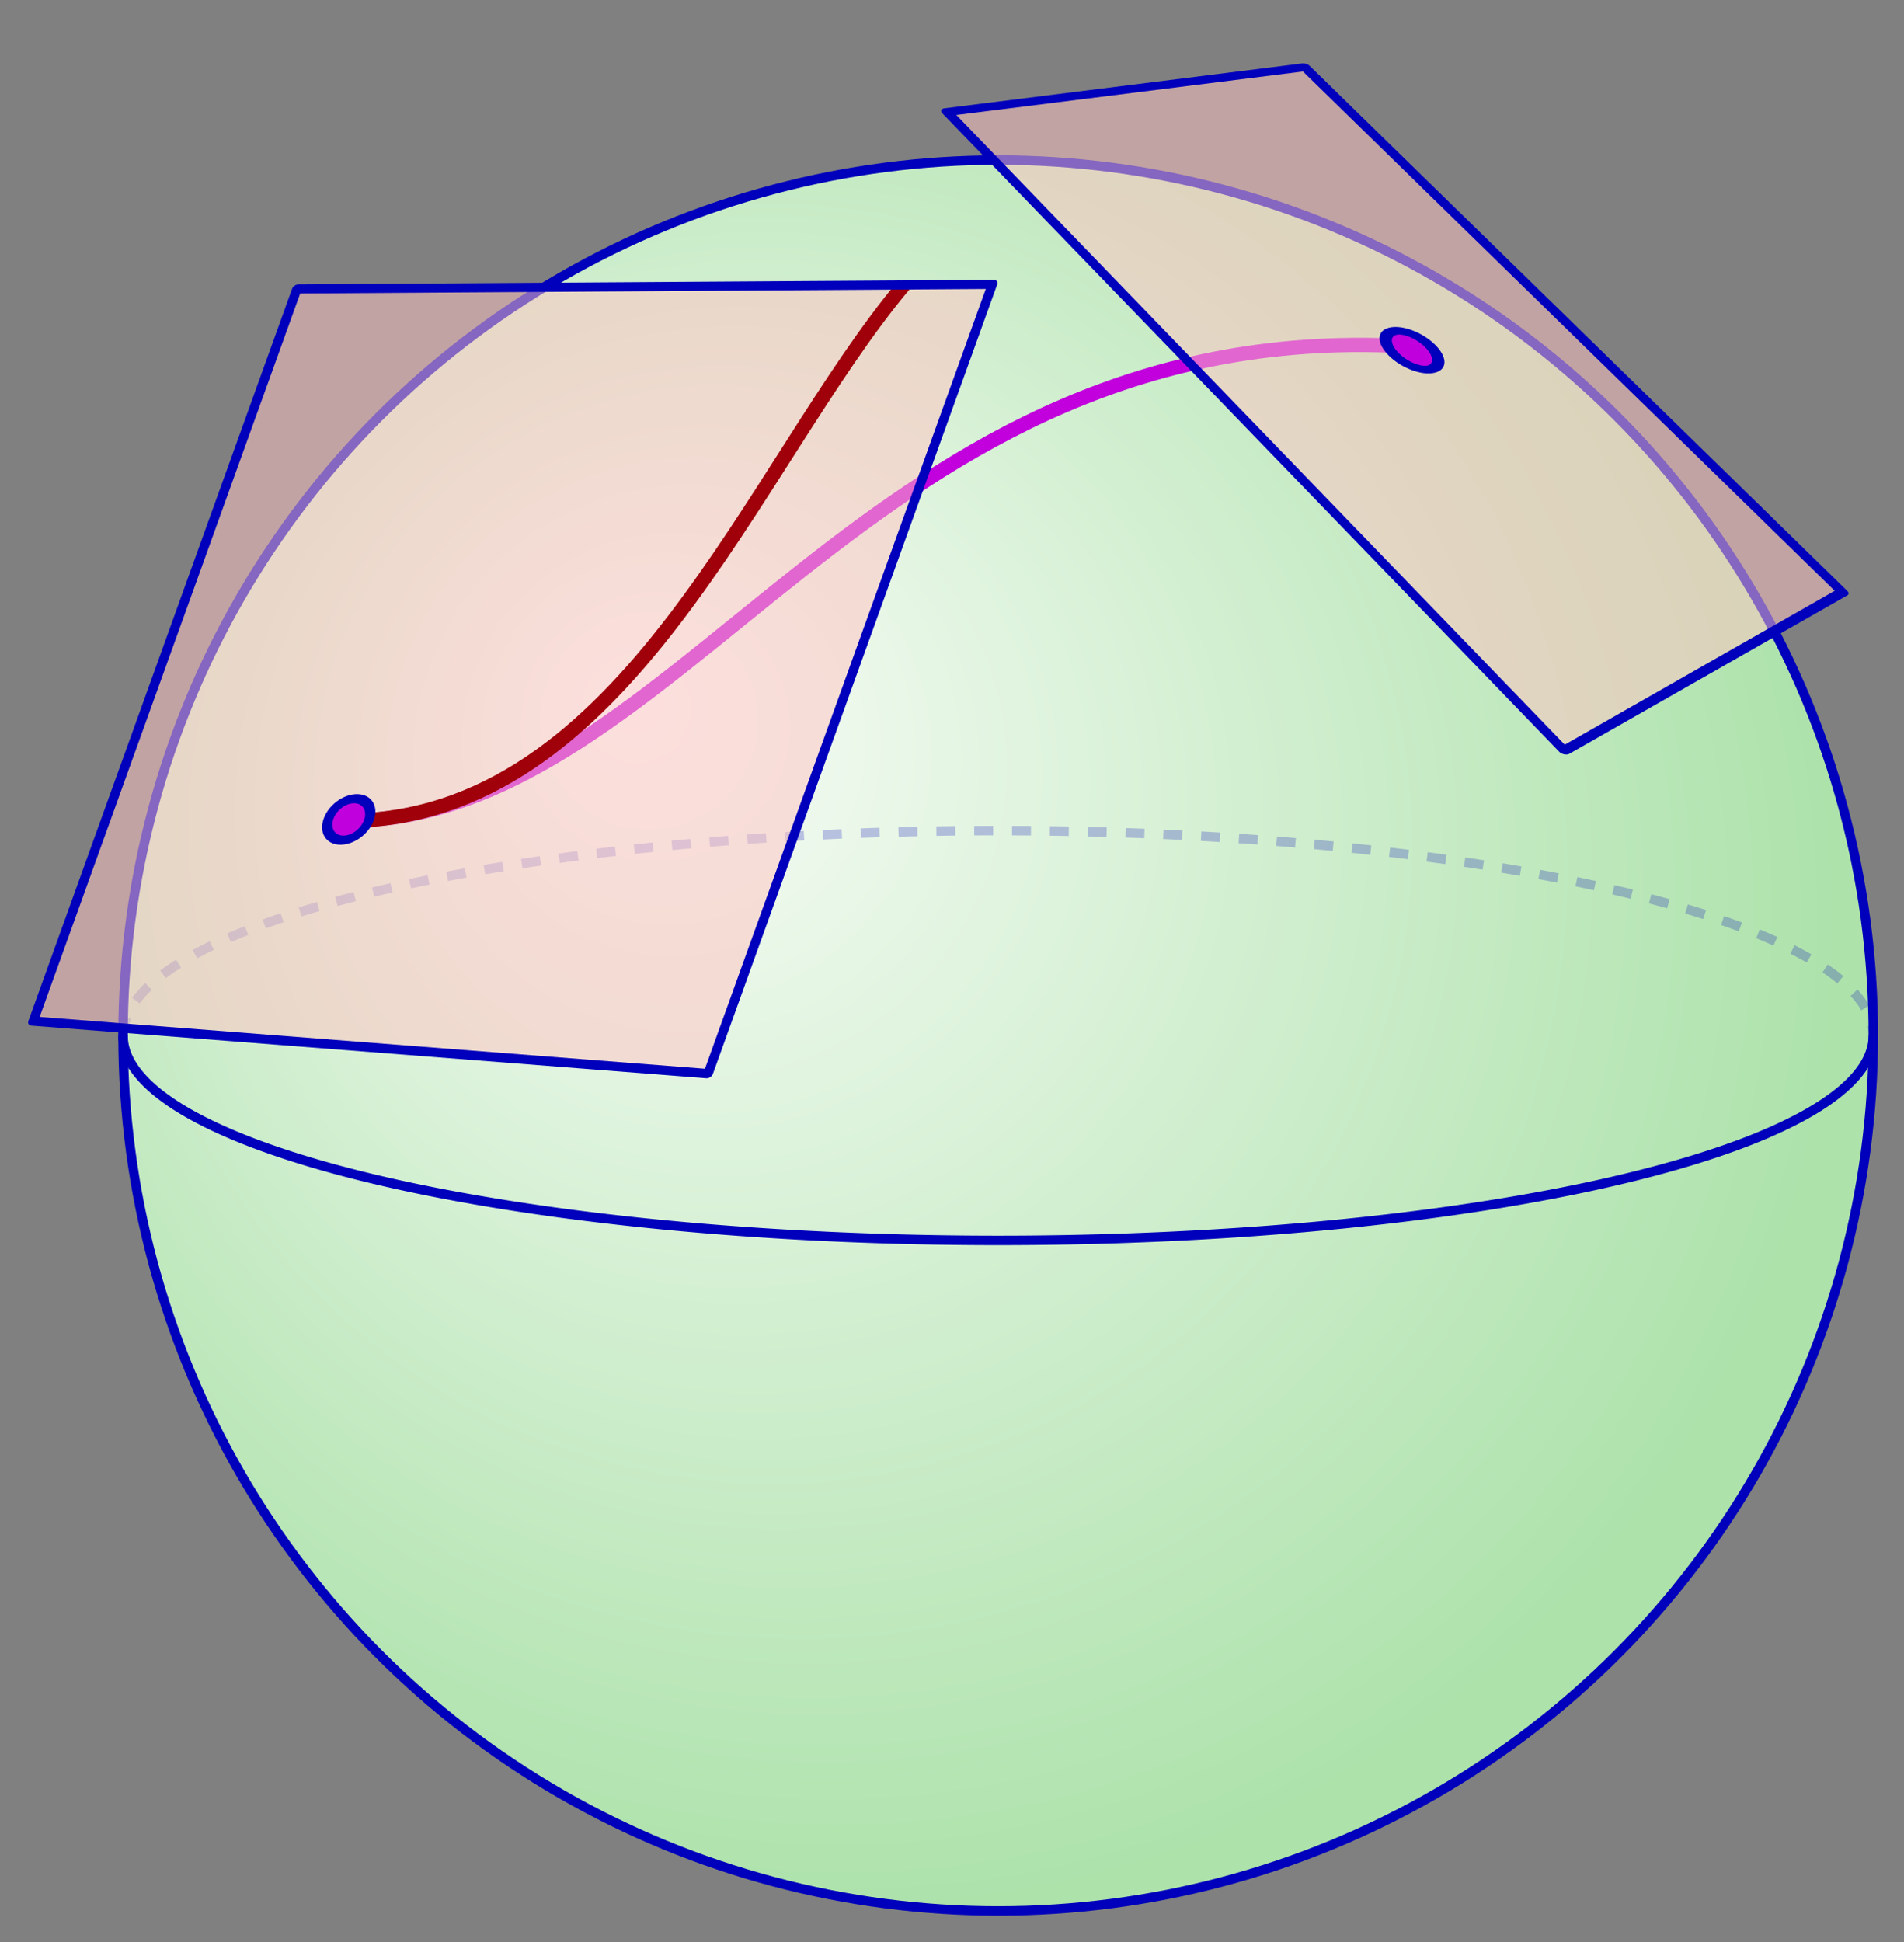 <?xml version="1.0" encoding="UTF-8"?>
<!-- Created with Inkscape (http://www.inkscape.org/) -->
<svg width="123.49mm" height="125.92mm" version="1.1" viewBox="0 0 123.49 125.92" xmlns="http://www.w3.org/2000/svg" xmlns:cc="http://creativecommons.org/ns#" xmlns:dc="http://purl.org/dc/elements/1.1/" xmlns:rdf="http://www.w3.org/1999/02/22-rdf-syntax-ns#">
 <rect x="0" y="0" width="123.49" height="125.92" fill="#808080" stroke="none"/>
 <defs>
  <radialGradient id="radialGradient898" cx="-185.87" cy="102.28" r="58.67" fx="-199.46" fy="115.9" gradientTransform="matrix(-1.4191e-7 1.091 -1.091 -1.4191e-7 166.91 262.71)" gradientUnits="userSpaceOnUse">
   <stop stop-color="#fafdf9" offset="0"/>
   <stop stop-color="#ade2ab" offset="1"/>
  </radialGradient>
 </defs>
 <circle cx="81.45" cy="25.293" r="0" fill="#c000dd" fill-rule="evenodd" stroke="#0000bc" stroke-width=".614"/>
 <circle cx="64.74" cy="67.138" r="56.76" fill="url(#radialGradient898)" fill-rule="evenodd" stroke="#0000bc" stroke-width=".614"/>
 <g fill="none">
  <path d="m7.983 67.138a56.76 13.285 0 0 1 56.76-13.285 56.76 13.285 0 0 1 56.76 13.285" stroke="#0000bc" stroke-dasharray="1.227, 1.227" stroke-opacity=".227" stroke-width=".614"/>
  <path d="m22.389 53.219c22.101 0 33.768-33.093 69.416-30.734" stroke="#c100dd" stroke-width=".926"/>
  <path d="m121.5 67.138a56.76 13.285 0 0 1-28.38 11.505 56.76 13.285 0 0 1-56.76 0 56.76 13.285 0 0 1-28.38-11.505" stroke="#0000bc" stroke-width=".614"/>
 </g>
 <path transform="matrix(.969 -.246 .716 .699 0 0)" d="m44.226 25.955 21.429 3.383v48.703l-23.388 6.467z" fill="#ffc3c3" fill-opacity=".522" fill-rule="evenodd" stroke="#0000bc" stroke-linecap="square" stroke-linejoin="round" stroke-width=".664"/>
 <path transform="matrix(.999 .035 -.339 .941 0 0)" d="m25.708 18.951 44.48-1.969v54.385l-44.48-1.969z" fill="#ffc3c3" fill-opacity=".522" fill-rule="evenodd"/>
 <path d="m22.389 53.219c18.309 0 26.401-23.051 36.276-34.789" fill="none" stroke="#a0000a" stroke-width=".926"/>
 <g stroke="#0000bc" stroke-linecap="square" stroke-linejoin="round">
  <ellipse transform="matrix(.999 .035 -.339 .941 0 0)" cx="41.279" cy="54.923" rx="1.311" ry="1.429" fill="#c000dd" fill-rule="evenodd" stroke-width=".629"/>
  <path transform="matrix(.999 .035 -.339 .941 0 0)" d="m25.708 18.951 44.48-1.969v54.385l-44.48-1.969z" fill="none" stroke-width=".629"/>
  <ellipse transform="matrix(.969 -.246 .716 .699 0 0)" cx="55.956" cy="52.175" rx="1.193" ry="1.752" fill="#c000dd" fill-rule="evenodd" stroke-width=".664"/>
 </g>
</svg>
